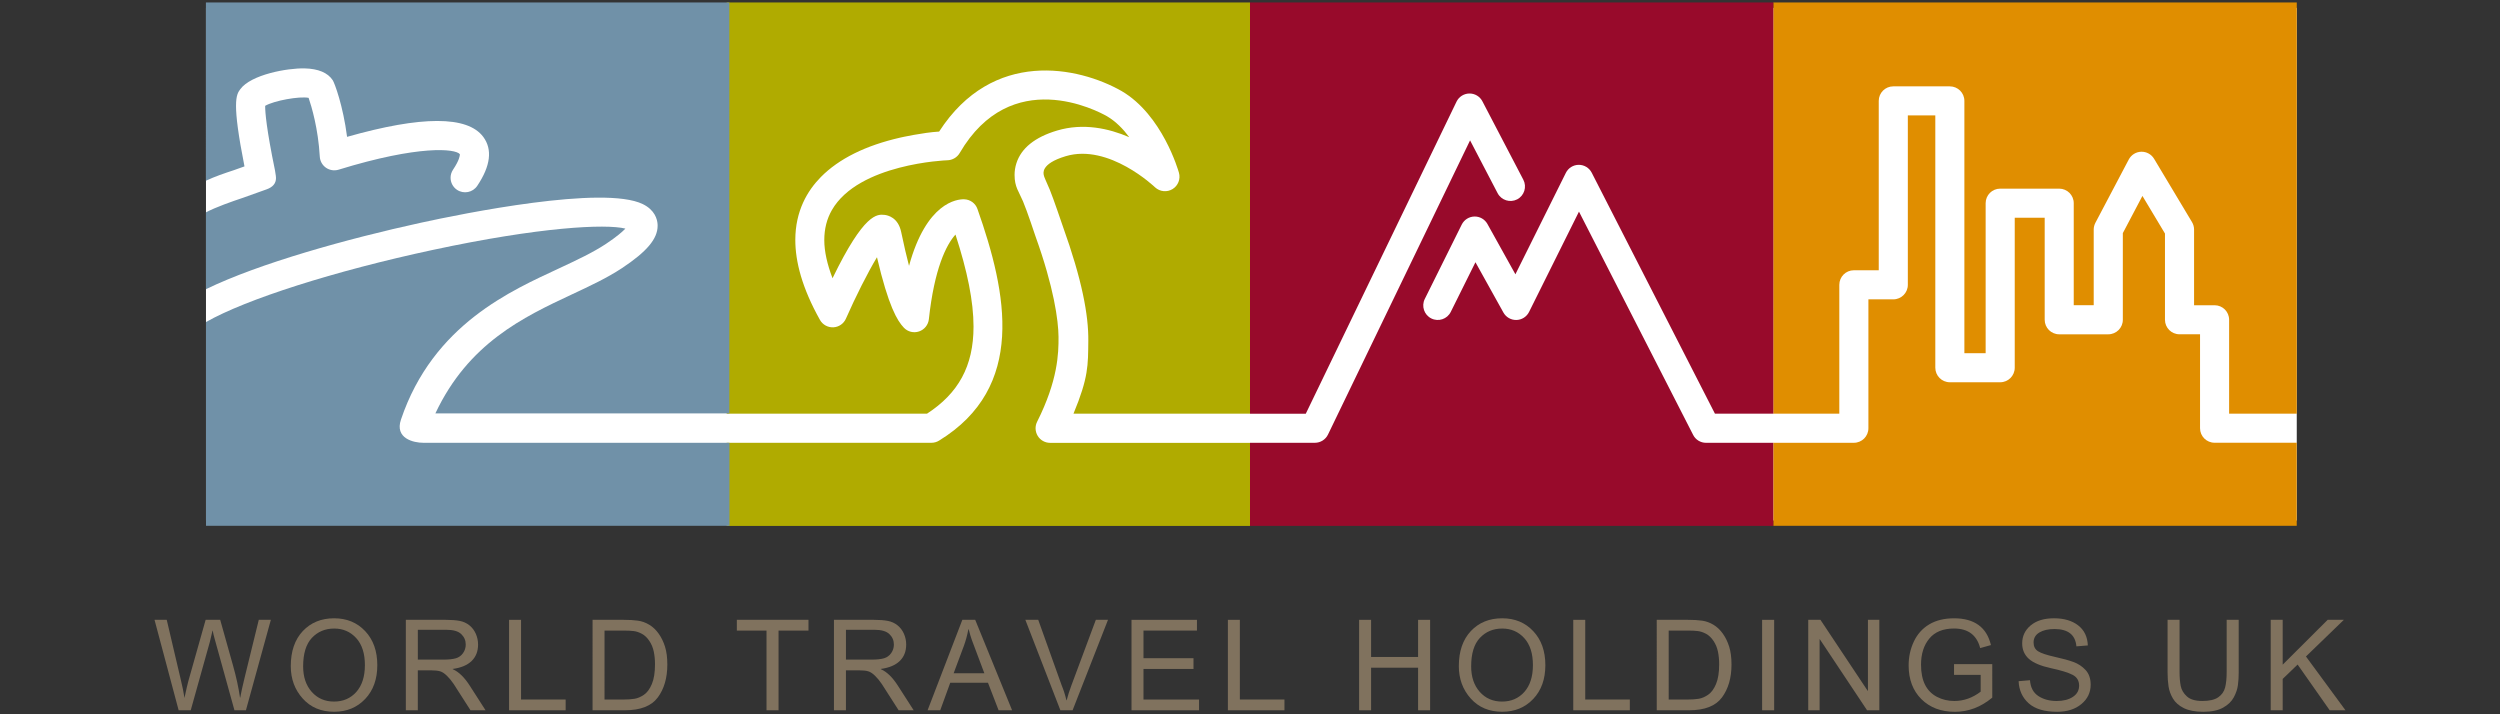 <?xml version="1.0" encoding="utf-8"?>
<!-- Generator: Adobe Illustrator 26.2.1, SVG Export Plug-In . SVG Version: 6.00 Build 0)  -->
<svg version="1.1" id="Layer_1" xmlns="http://www.w3.org/2000/svg" xmlns:xlink="http://www.w3.org/1999/xlink" x="0px" y="0px"
	 width="1050px" height="300px" viewBox="0 0 1050 300" style="enable-background:new 0 0 1050 300;" xml:space="preserve">
<rect x="0" y="0" width="1050" height="300" fill="#333333" stroke="none"/>
<style type="text/css">
	.st0{display:none;fill-rule:evenodd;clip-rule:evenodd;fill:none;}
	.st1{fill:#FFFFFF;}
	.st2{fill:#E08E00;}
	.st3{fill:#980A2B;}
	.st4{fill:#B0AB00;}
	.st5{fill:#7091A8;}
	.st6{fill:#80725E;}
</style>
<g>
	<g>
	</g>
</g>
<rect x="445.27" y="35.05" class="st0" width="450.27" height="221.27"/>
<g>
	<rect x="86.51" y="3.3" class="st1" width="878.13" height="215.31"/>
	<path class="st2" d="M744.79,1.04h219.86v172.71h-28.42v-39.44c0-3.38-2.72-6.11-6.1-6.11h-8.62V96.4c0-1.11-0.31-2.19-0.88-3.14
		L904.72,66.7c-1.13-1.89-3.19-3.03-5.41-2.97c-2.2,0.06-4.2,1.31-5.23,3.26l-14,26.56c-0.46,0.88-0.72,1.86-0.72,2.85v31.79h-8.39
		V85.34c0-3.38-2.73-6.11-6.11-6.11h-24.78c-3.38,0-6.11,2.73-6.11,6.11v63h-8.93V42.37c0-3.37-2.74-6.1-6.12-6.1h-23.75
		c-3.37,0-6.1,2.73-6.1,6.1v71.14h-10.46c-3.37,0-6.1,2.74-6.1,6.11v54.13h-27.73V1.04z"/>
	<path class="st2" d="M744.79,185.97h33.83c3.38,0,6.11-2.73,6.11-6.1v-54.14h10.45c3.38,0,6.11-2.73,6.11-6.1V48.47h11.54v105.97
		c0,3.37,2.73,6.11,6.1,6.11h21.16c3.37,0,6.1-2.74,6.1-6.11V91.44h12.58v42.87c0,3.37,2.73,6.1,6.1,6.1h20.61
		c3.38,0,6.11-2.73,6.11-6.1V97.91c0.79-1.5,4.44-8.41,8.23-15.62c4.31,7.19,8.49,14.16,9.47,15.8v36.21c0,3.37,2.73,6.1,6.1,6.1
		h8.63v39.45c0,3.38,2.74,6.1,6.1,6.1h34.51v34.88H744.79V185.97z"/>
	<path class="st3" d="M525,185.97h27.26c2.34,0,4.47-1.34,5.49-3.44c0,0,50.78-105.13,59.68-123.57
		c5.09,9.75,11.57,22.18,11.57,22.18c1.57,2.98,5.24,4.14,8.23,2.58c2.98-1.56,4.13-5.25,2.57-8.24l-17.19-32.93
		c-1.06-2.05-3.18-3.31-5.49-3.28c-2.31,0.04-4.39,1.37-5.39,3.45c0,0-60.13,124.5-63.3,131.04H525V1.04h219.79v172.71h-24.51
		c-3.18-6.22-51.75-101.2-51.75-101.2c-1.05-2.05-3.16-3.34-5.47-3.32c-2.29,0.01-4.39,1.32-5.41,3.39c0,0-14.52,29.18-21.18,42.58
		c-5.14-9.25-11.75-21.13-11.75-21.13c-1.1-1.97-3.2-3.19-5.47-3.13c-2.26,0.05-4.3,1.35-5.32,3.38l-15.52,31.24
		c-1.5,3.02-0.27,6.69,2.75,8.19c3.01,1.5,6.67,0.27,8.16-2.75c0,0,5.77-11.61,10.37-20.86c5.14,9.25,11.74,21.12,11.74,21.12
		c1.1,1.98,3.21,3.19,5.47,3.13c2.26-0.05,4.3-1.35,5.31-3.38c0,0,14.15-28.43,20.96-42.13c8.85,17.32,47.95,93.78,47.95,93.78
		c1.02,2.04,3.12,3.32,5.41,3.32h28.23v34.88H525V185.97z"/>
	<path class="st4" d="M305.19,1.04H525v172.71h-74.14c6.34-15.25,6.12-20.39,6.23-30.57c0.12-10.83-2.65-25.73-10.68-48.07
		c0,0-4.09-12.08-5.5-15.43c-1.42-3.35-2.51-5.54-2.55-6.26c0-0.41-1.6-4.56,9.23-7.82c18.17-5.45,37.37,12.92,37.56,13.1
		c2.02,1.84,5.01,2.13,7.34,0.7c2.31-1.42,3.41-4.22,2.67-6.84c-0.28-0.99-6.98-24.3-24.07-34.31
		c-18.23-10.37-54.17-17.82-76.66,17.01c-6.84,0.4-16.14,2.49-16.27,2.52c-14.6,3.32-25.83,8.9-33.4,16.57
		c-5.67,5.75-10.73,14.28-10.73,26.43c0,9.07,2.82,20.15,10.35,33.58c1.12,2.01,3.31,3.22,5.62,3.11c2.32-0.11,4.36-1.53,5.29-3.65
		c4.02-9.15,9.15-19.34,13.04-25.78c4.81,20.59,8.52,26.69,11.3,29.6c1.65,1.72,4.12,2.33,6.37,1.56c2.25-0.76,3.86-2.76,4.12-5.13
		c2.29-21.28,7.34-31.32,11.18-35.55c5.01,15.42,7.58,28.1,7.58,38.66c0,16.7-6.46,28.06-19.55,36.57h-84.14V1.04z M305.19,185.97
		h86.01c1.13,0,2.23-0.31,3.19-0.9c36.57-22.42,28.68-61.77,16.14-97.3c-0.84-2.39-3.07-4.02-5.62-4.07
		c-2.96-0.07-15.81,1.3-23.12,27.96c-1.01-3.87-2.11-8.52-3.3-14.23c-1.27-6.1-5.64-7.03-6.96-7.17c-3.1-0.32-8.54-0.88-21.87,26.6
		c-2.22-5.82-3.46-11.21-3.46-16.02c0-4.71,1.07-8.92,3.2-12.62c11.21-19.48,48.05-20.9,48.42-20.9c2.14-0.03,4.16-1.18,5.24-3.03
		c21.58-36.98,57.83-17.78,61.89-15.46c3.71,2.18,6.8,5.37,9.34,8.8c-8.63-3.72-19.34-6.07-30.31-2.8
		c-9.3,2.77-15.05,7.39-17.08,13.71c-0.55,1.7-0.78,3.35-0.78,4.93c0,5.1,1.81,6.99,3.53,11.07c1.74,4.07,5.26,14.73,5.26,14.73
		c7.72,21.45,9.61,35.3,9.67,42.22c0.05,6.93-0.25,18.26-8.99,35.65c-0.44,0.87-0.65,1.81-0.65,2.75c0,1.11,0.31,2.22,0.91,3.21
		c1.11,1.8,3.08,2.9,5.2,2.9H525v34.88H305.19V185.97z"/>
	<path class="st5" d="M306.36,220.85H86.52v-85.59c16.75-9.55,53.91-21.43,95.19-30.28c45.05-9.67,72.64-11.03,80.96-8.97
		c-1.27,1.33-3.65,3.42-8.16,6.42c-5.46,3.62-12.27,6.81-19.49,10.18c-19.89,9.31-53.07,23.46-66.62,63.63
		c-2.67,7.89,5.29,9.74,9.4,9.73c10.99-0.01,128.57,0,128.57,0V220.85z"/>
	<path class="st5" d="M306.36,173.64l-123.51,0c13.88-29.48,36.86-40.4,57.34-49.99c7.64-3.57,14.85-6.94,21.07-11.06
		c10.41-6.91,14.94-12.27,14.94-17.77c0-0.22-0.01-0.44-0.02-0.67c-0.14-2.08-1.14-5.95-6.21-8.43
		c-16.45-8.04-75.56,3.96-93.28,7.84c-30.67,6.69-67.99,17.07-90.19,27.9V89.19c3.99-2.14,10.95-4.58,15.66-6.15l9.86-3.53
		c2.44-0.87,3.9-2.39,3.9-4.73c0-0.3-0.03-0.6-0.07-0.93l-0.36-2.32c-3.6-17.43-4.12-24.33-4.12-26.86c0-0.1,0.01-0.14,0.01-0.23
		c3.71-2.16,14.37-4.11,18.24-3.34c1.24,3.64,4.02,12.89,4.69,24.68c0.1,1.88,1.06,3.59,2.6,4.67c1.55,1.07,3.5,1.37,5.3,0.82
		c33.87-10.43,49.16-8.83,50.93-6.5v0.11c0,0.44-0.15,2.33-2.86,6.38c-0.7,1.04-1.04,2.23-1.04,3.39c0,1.97,0.95,3.9,2.7,5.08
		c2.81,1.88,6.62,1.13,8.5-1.67c5.61-8.36,6.46-15.29,2.52-20.58c-6.63-8.89-25.86-8.89-57.19,0c-1.68-13.09-5.25-22.63-6.03-23.79
		c-2.08-3.15-6.05-4.82-11.79-4.96c-7.27-0.18-22.54,2.6-27.04,8.75c-0.84,1.15-1.78,2.43-1.78,7.02c0,4.42,0.89,11.99,3.55,25.39
		c-2.21,0.78-4.41,1.57-4.41,1.57c-4.04,1.34-7.89,2.62-11.79,4.45V1.04h219.84V173.64z"/>
	<g>
		<path class="st6" d="M113.76,260.33l-10.47,37.98h-4.82l-8.29-29.92c-0.43-1.54-0.71-2.7-0.83-3.5h-0.1l-1.06,4.51l-8.08,28.91
			h-5.08L64.9,260.33h5.13l5.85,24.92c0.78,3.26,1.27,5.66,1.48,7.2c0.03,0.31,0.05,0.49,0.05,0.54h0.1
			c0.69-3.28,1.24-5.63,1.63-7.05l7.23-25.62h6.11l5.39,19.2c1.35,4.77,2.32,9.26,2.93,13.47h0.1c0.36-2.06,0.97-4.81,1.81-8.26
			l5.98-24.4H113.76z"/>
		<path class="st6" d="M140.33,259.68c5.32,0,9.67,1.8,13.06,5.41c3.39,3.61,5.08,8.37,5.08,14.27c0,5.89-1.7,10.63-5.1,14.21
			c-3.4,3.58-7.75,5.37-13.03,5.37c-5.47,0-9.88-1.85-13.21-5.57c-3.33-3.71-5-8.25-5-13.6c0-6.23,1.69-11.14,5.06-14.73
			C130.56,261.48,134.94,259.68,140.33,259.68z M140.28,294.66c3.85,0,6.97-1.35,9.37-4.04c2.39-2.69,3.6-6.44,3.61-11.24
			c0-4.94-1.22-8.74-3.67-11.4c-2.44-2.66-5.51-3.99-9.21-3.99c-3.8,0-6.92,1.31-9.38,3.91c-2.45,2.61-3.68,6.61-3.68,11.99
			c0,4.4,1.2,7.96,3.6,10.69C133.33,293.29,136.45,294.66,140.28,294.66z"/>
		<path class="st6" d="M203.93,298.31h-6.32c-3.78-5.97-6.13-9.65-7.05-11.01c-0.91-1.36-1.88-2.53-2.89-3.51
			c-1.01-0.98-1.96-1.6-2.85-1.85c-0.89-0.26-2.07-0.39-3.54-0.39h-5.8v16.76h-5.03v-37.98h16.81c2.3,0,4.22,0.15,5.78,0.44
			c1.55,0.3,2.92,0.91,4.09,1.85c1.17,0.94,2.08,2.13,2.71,3.56c0.63,1.44,0.95,2.94,0.95,4.53c0,2.87-0.91,5.17-2.72,6.92
			c-1.81,1.75-4.46,2.85-7.93,3.32v0.1c2.54,1.12,4.92,3.43,7.15,6.92L203.93,298.31z M175.48,277.04h10.78
			c2.18,0,3.9-0.19,5.17-0.55c1.27-0.37,2.28-1.09,3.04-2.17c0.76-1.07,1.14-2.27,1.14-3.6c0-1.73-0.63-3.2-1.89-4.4
			c-1.26-1.21-3.34-1.81-6.24-1.81h-11.99V277.04z"/>
		<path class="st6" d="M237.57,298.31h-23.76v-37.98h5.03v33.47h18.73V298.31z"/>
		<path class="st6" d="M248.89,260.33H262c2.3,0,4.27,0.11,5.93,0.35c1.66,0.23,3.24,0.8,4.75,1.71c1.51,0.9,2.83,2.15,3.96,3.74
			c1.13,1.59,2.02,3.41,2.67,5.48c0.65,2.06,0.97,4.56,0.97,7.5c0,5.6-1.33,10.19-3.99,13.8c-2.66,3.6-7.24,5.4-13.73,5.4h-13.68
			V260.33z M253.92,293.8h8.13c1.66,0,3.14-0.1,4.44-0.31c1.3-0.21,2.62-0.77,3.96-1.68s2.45-2.42,3.33-4.51
			c0.88-2.09,1.32-4.85,1.32-8.29c0-1.9-0.17-3.67-0.51-5.32c-0.34-1.65-0.96-3.16-1.87-4.51c-0.91-1.36-1.95-2.35-3.12-2.98
			c-1.17-0.63-2.32-1.01-3.43-1.15c-1.11-0.14-2.54-0.21-4.29-0.21h-7.98V293.8z"/>
		<path class="st6" d="M339.55,264.84h-12.56v33.47h-5.05v-33.47h-12.46v-4.51h30.08V264.84z"/>
		<path class="st6" d="M383.74,298.31h-6.32c-3.78-5.97-6.13-9.65-7.05-11.01s-1.88-2.53-2.89-3.51c-1.01-0.98-1.96-1.6-2.85-1.85
			c-0.89-0.26-2.07-0.39-3.54-0.39h-5.8v16.76h-5.03v-37.98h16.81c2.3,0,4.22,0.15,5.78,0.44c1.55,0.3,2.92,0.91,4.09,1.85
			c1.17,0.94,2.08,2.13,2.71,3.56c0.63,1.44,0.95,2.94,0.95,4.53c0,2.87-0.91,5.17-2.72,6.92s-4.46,2.85-7.93,3.32v0.1
			c2.54,1.12,4.92,3.43,7.15,6.92L383.74,298.31z M355.3,277.04h10.78c2.18,0,3.9-0.19,5.17-0.55c1.27-0.37,2.28-1.09,3.04-2.17
			c0.76-1.07,1.14-2.27,1.14-3.6c0-1.73-0.63-3.2-1.89-4.4s-3.34-1.81-6.24-1.81H355.3V277.04z"/>
		<path class="st6" d="M425.08,298.31h-5.67l-4.46-11.55H399.1l-4.2,11.55h-5.31l14.59-37.98h5.41L425.08,298.31z M413.43,282.77
			c-3.11-8.22-4.86-12.89-5.26-14c-0.4-1.12-0.84-2.61-1.32-4.47h-0.13c-0.48,2.55-1.13,4.92-1.94,7.1l-4.25,11.37H413.43z"/>
		<path class="st6" d="M465.36,260.33l-14.87,37.98h-5.13l-14.71-37.98h5.41l9.87,27.59c0.74,1.76,1.4,3.82,1.97,6.19h0.1
			c0.52-2.02,1.17-4.08,1.97-6.19l10.28-27.59H465.36z"/>
		<path class="st6" d="M503.6,298.31h-28.37v-37.98h27.49v4.51h-22.46v11.61h21.01v4.51h-21.01v12.85h23.34V298.31z"/>
		<path class="st6" d="M539.47,298.31h-23.76v-37.98h5.03v33.47h18.73V298.31z"/>
		<path class="st6" d="M600.65,298.31h-5.05v-17.88h-19.74v17.88h-5.03v-37.98h5.03v15.6h19.74v-15.6h5.05V298.31z"/>
		<path class="st6" d="M630.91,259.68c5.32,0,9.67,1.8,13.06,5.41c3.39,3.61,5.08,8.37,5.08,14.27c0,5.89-1.7,10.63-5.1,14.21
			c-3.4,3.58-7.75,5.37-13.03,5.37c-5.47,0-9.88-1.85-13.21-5.57c-3.33-3.71-5-8.25-5-13.6c0-6.23,1.69-11.14,5.06-14.73
			C621.13,261.48,625.52,259.68,630.91,259.68z M630.85,294.66c3.85,0,6.97-1.35,9.37-4.04c2.39-2.69,3.6-6.44,3.61-11.24
			c0-4.94-1.22-8.74-3.67-11.4c-2.44-2.66-5.51-3.99-9.21-3.99c-3.8,0-6.92,1.31-9.38,3.91s-3.68,6.61-3.68,11.99
			c0,4.4,1.2,7.96,3.6,10.69C623.9,293.29,627.02,294.66,630.85,294.66z"/>
		<path class="st6" d="M684.53,298.31h-23.76v-37.98h5.03v33.47h18.73V298.31z"/>
		<path class="st6" d="M695.84,260.33h13.11c2.3,0,4.27,0.11,5.93,0.35c1.66,0.23,3.24,0.8,4.75,1.71c1.51,0.9,2.83,2.15,3.96,3.74
			c1.13,1.59,2.02,3.41,2.67,5.48c0.65,2.06,0.97,4.56,0.97,7.5c0,5.6-1.33,10.19-3.99,13.8c-2.66,3.6-7.24,5.4-13.73,5.4h-13.68
			V260.33z M700.87,293.8H709c1.66,0,3.14-0.1,4.44-0.31s2.62-0.77,3.96-1.68s2.45-2.42,3.33-4.51c0.88-2.09,1.32-4.85,1.32-8.29
			c0-1.9-0.17-3.67-0.51-5.32c-0.34-1.65-0.96-3.16-1.87-4.51c-0.91-1.36-1.95-2.35-3.12-2.98c-1.17-0.63-2.32-1.01-3.43-1.15
			c-1.11-0.14-2.54-0.21-4.29-0.21h-7.98V293.8z"/>
		<path class="st6" d="M745.14,298.31h-5.05v-37.98h5.05V298.31z"/>
		<path class="st6" d="M789.33,298.31h-5.16l-19.84-29.82h-0.1v29.82h-4.77v-37.98h5.13l19.84,29.82h0.1v-29.82h4.79V298.31z"/>
		<path class="st6" d="M836.76,293c-4.78,3.97-10.02,5.96-15.7,5.96c-5.82,0-10.51-1.78-14.08-5.32c-3.56-3.55-5.35-8.27-5.35-14.16
			c0-3.59,0.73-6.94,2.19-10.04c1.46-3.1,3.61-5.5,6.46-7.2c2.84-1.7,6.32-2.55,10.42-2.55c4.26,0,7.69,0.94,10.27,2.81
			c2.59,1.87,4.33,4.68,5.22,8.43l-4.51,1.27c-0.71-2.73-1.98-4.78-3.81-6.16c-1.83-1.37-4.22-2.06-7.18-2.06
			c-4.58,0-8.03,1.4-10.36,4.2s-3.5,6.46-3.5,10.98c0,3.38,0.56,6.2,1.69,8.45c1.13,2.24,2.81,3.94,5.03,5.09
			c2.22,1.15,4.64,1.72,7.24,1.72c3.97,0,7.67-1.31,11.09-3.91v-7.05h-11.19v-4.53h16.06V293z"/>
		<path class="st6" d="M872.09,271.47c-0.21-2.42-1.08-4.24-2.62-5.45c-1.54-1.22-3.74-1.83-6.61-1.83c-2.59,0-4.7,0.48-6.32,1.45
			c-1.62,0.97-2.44,2.37-2.44,4.22c0,1.64,0.63,2.86,1.88,3.67c1.25,0.8,3.65,1.6,7.19,2.39c3.15,0.69,5.71,1.4,7.69,2.12
			s3.69,1.85,5.1,3.38c1.41,1.53,2.12,3.58,2.12,6.16c0,3.26-1.3,5.97-3.9,8.13c-2.6,2.16-5.99,3.24-10.17,3.24
			c-5.34,0-9.33-1.19-11.98-3.58c-2.65-2.38-4.05-5.48-4.21-9.27l4.77-0.41c0.22,3.04,1.4,5.25,3.52,6.65
			c2.12,1.39,4.69,2.08,7.69,2.08c2.81,0,5.09-0.58,6.82-1.74c1.74-1.16,2.61-2.73,2.61-4.71c0-2.07-0.91-3.59-2.72-4.53
			c-1.81-0.95-4.86-1.89-9.13-2.81c-4.28-0.93-7.36-2.23-9.24-3.9s-2.82-3.85-2.82-6.53c0-3.04,1.19-5.55,3.58-7.54
			c2.38-1.98,5.63-2.98,9.74-2.98c4.21,0,7.61,0.99,10.17,2.97c2.57,1.97,3.93,4.79,4.08,8.43L872.09,271.47z"/>
		<path class="st6" d="M940.26,282.3c0,1.95-0.11,3.76-0.33,5.41c-0.21,1.66-0.78,3.36-1.71,5.11c-0.92,1.76-2.42,3.21-4.51,4.38
			c-2.08,1.16-4.85,1.75-8.33,1.75c-3.38,0-6.11-0.52-8.19-1.55c-2.07-1.04-3.59-2.37-4.56-4.02c-0.97-1.64-1.59-3.35-1.85-5.13
			c-0.27-1.78-0.4-3.77-0.4-5.96v-21.97h5.03v21.89c0,2.28,0.17,4.24,0.49,5.89c0.33,1.65,1.19,3.11,2.59,4.39
			c1.4,1.28,3.56,1.92,6.48,1.92c2.95,0,5.17-0.51,6.66-1.53c1.49-1.02,2.45-2.38,2.9-4.08c0.45-1.7,0.67-3.9,0.67-6.6v-21.89h5.05
			V282.3z"/>
		<path class="st6" d="M985.1,298.31h-6.63L965,279.11l-6.27,6.04v13.16h-5.03v-37.98h5.03v18.83l18.89-18.83h6.79l-15.91,15.39
			L985.1,298.31z"/>
	</g>
</g>
</svg>
